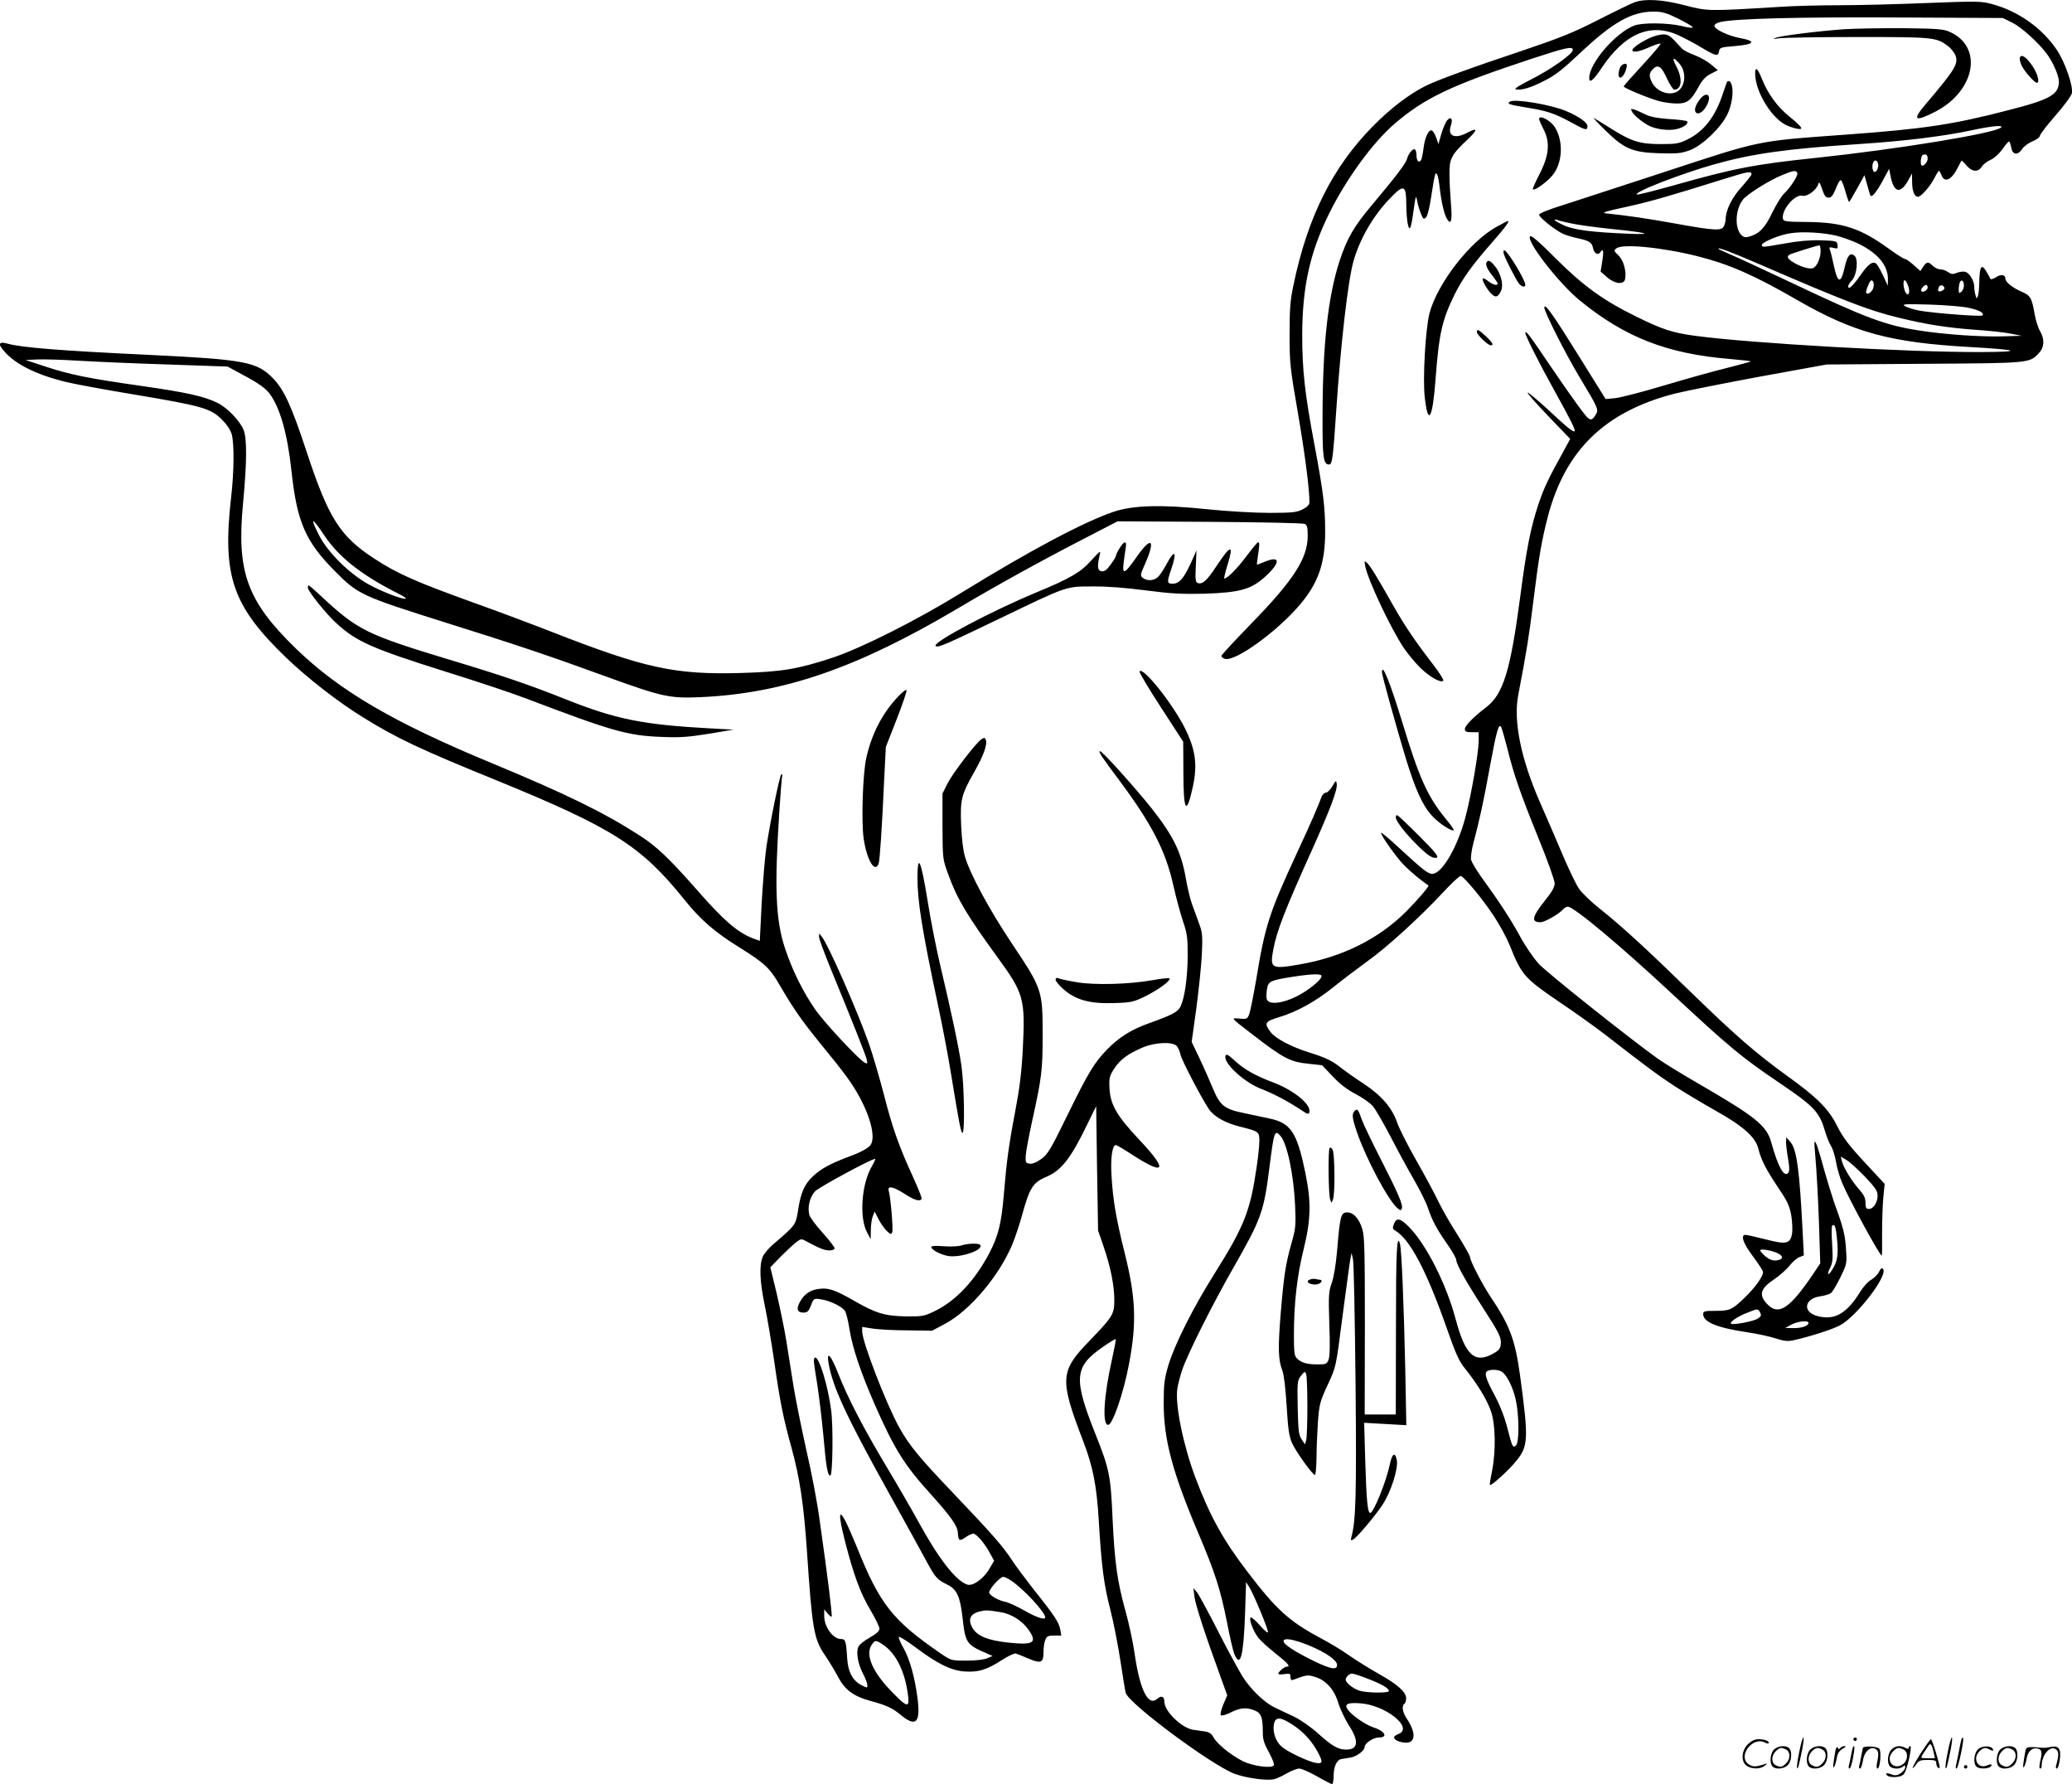 <svg version="1.0" xmlns="http://www.w3.org/2000/svg"
  viewBox="0 0 1199.876 1032.927"
 preserveAspectRatio="xMidYMid meet">
<g transform="translate(-0.714,1033.927) scale(0.1,-0.1)"
fill="#000000" stroke="none">
<path d="M9470 10325 c-19 -7 -114 -53 -210 -102 -145 -74 -221 -104 -440
-178 -294 -98 -494 -171 -561 -205 -96 -49 -199 -128 -299 -229 -234 -236
-380 -525 -462 -920 -19 -87 -23 -139 -23 -286 0 -169 3 -196 48 -455 41 -239
67 -441 67 -517 0 -16 -11 -28 -40 -43 -34 -17 -58 -20 -193 -20 -84 0 -245 9
-358 21 -271 28 -431 23 -544 -15 -173 -59 -480 -222 -875 -465 -264 -163
-581 -322 -750 -379 -203 -67 -296 -82 -530 -89 -384 -11 -558 27 -1095 237
-115 45 -315 120 -444 166 -344 124 -452 171 -586 259 -200 130 -266 235 -394
624 -85 258 -129 354 -192 419 -93 97 -164 110 -724 137 -508 24 -734 42 -815
65 -50 14 -57 -2 -18 -45 64 -74 182 -133 348 -175 47 -12 229 -46 405 -75
389 -65 443 -80 506 -144 29 -28 51 -61 58 -86 15 -56 14 -215 -4 -370 -51
-452 8 -624 321 -925 121 -116 299 -255 442 -343 197 -122 330 -185 778 -367
670 -274 834 -378 1084 -689 95 -118 175 -188 324 -280 139 -87 171 -116 227
-213 78 -135 132 -212 239 -343 140 -171 181 -227 224 -306 70 -129 96 -248
60 -284 -21 -20 -57 -39 -136 -68 -94 -36 -144 -63 -190 -105 -51 -46 -73 -94
-89 -197 -13 -87 -15 -89 -139 -195 -29 -24 -59 -59 -66 -77 -21 -49 -17 -145
11 -278 14 -66 39 -214 56 -330 32 -226 53 -331 99 -495 49 -180 71 -326 90
-600 30 -451 40 -510 104 -603 23 -34 58 -91 76 -126 39 -74 90 -112 180 -137
100 -27 135 -43 184 -84 88 -73 115 -44 96 100 -15 117 -45 225 -81 288 -17
30 -29 58 -27 64 2 5 46 -22 98 -61 128 -96 206 -134 286 -139 77 -5 126 10
214 67 36 23 72 40 80 37 8 -2 42 -16 75 -30 71 -30 85 -23 85 40 0 23 4 54
10 68 8 22 16 26 51 26 l42 0 -6 35 c-7 40 -34 82 -151 228 -46 59 -105 137
-129 174 -54 82 -108 144 -346 394 -191 200 -249 271 -306 373 -75 135 -215
496 -215 557 l0 26 63 -10 c34 -5 125 -10 202 -10 l140 -2 75 40 c144 77 313
277 390 461 16 39 41 114 55 165 46 166 63 192 146 227 82 35 139 108 231 299
l53 108 5 -360 6 -360 31 -90 c41 -118 63 -228 63 -313 0 -82 -9 -96 -145
-237 -170 -175 -173 -221 -35 -580 56 -146 78 -256 90 -460 16 -264 29 -369
67 -515 19 -74 45 -209 59 -300 14 -91 27 -173 30 -182 19 -63 497 -418 630
-468 71 -26 191 -42 232 -31 17 5 50 21 74 35 25 14 56 26 69 26 13 0 59 -20
103 -45 43 -25 82 -45 87 -45 5 0 9 20 9 45 0 55 17 94 44 100 12 2 37 6 56 9
36 7 80 41 80 62 0 20 50 54 81 54 57 0 37 37 -32 59 -44 14 -124 70 -146 101
-23 33 -5 43 69 38 148 -9 315 -143 223 -178 -14 -5 -25 -14 -25 -19 0 -16 35
-31 70 -31 56 0 57 60 3 140 -24 36 -30 74 -13 85 5 3 10 18 10 32 0 36 -50
81 -160 142 -52 30 -129 77 -170 106 -41 29 -115 74 -165 100 -183 98 -256
164 -426 387 -139 182 -216 321 -300 544 -70 187 -118 421 -104 514 4 25 16
72 27 105 31 93 175 380 295 590 165 289 179 327 212 591 26 204 30 215 63
177 39 -44 77 -225 85 -403 5 -114 3 -134 -20 -215 -35 -125 -44 -181 -63
-404 -17 -210 -15 -274 9 -336 9 -25 19 -103 25 -206 8 -133 14 -175 31 -214
23 -51 119 -185 133 -185 4 0 8 44 9 98 0 53 4 147 8 208 8 103 12 119 54 210
54 118 48 92 92 429 20 149 38 286 42 305 l7 35 8 -35 c5 -19 11 -341 15 -715
6 -650 2 -801 -24 -894 -5 -20 -3 -22 10 -15 23 13 122 130 168 198 50 74 94
211 85 262 -10 50 -28 38 -41 -27 -20 -97 -94 -279 -113 -279 -15 0 -22 71
-29 304 l-6 218 122 -7 122 -7 -6 318 c-8 372 -21 699 -31 733 -18 62 -23 -41
-23 -501 l-1 -488 -90 0 -90 0 1 513 c0 432 -2 520 -15 561 -19 61 -51 96 -87
96 -37 0 -42 -19 -59 -224 -7 -79 -19 -151 -31 -185 -18 -51 -19 -72 -14 -236
5 -120 3 -189 -4 -207 -10 -26 -15 -28 -65 -28 -61 0 -94 10 -119 35 -14 13
-17 38 -17 131 0 185 18 347 56 499 43 175 45 276 10 445 -48 234 -84 288
-209 314 -42 9 -110 23 -151 32 -107 22 -134 43 -174 139 -18 44 -53 123 -78
176 l-46 96 27 194 c14 107 29 248 32 314 5 106 3 127 -16 177 -11 32 -30 82
-40 110 -11 29 -27 96 -36 148 -27 156 -73 250 -201 412 -98 122 -283 328
-296 328 -13 0 6 -29 109 -166 189 -254 269 -408 314 -607 16 -72 42 -168 57
-212 24 -70 27 -95 27 -200 -1 -127 -17 -240 -41 -292 -16 -33 -47 -49 -186
-99 -99 -35 -172 -81 -240 -151 -75 -78 -107 -130 -232 -385 -94 -193 -111
-221 -148 -248 -27 -20 -52 -30 -68 -28 -23 3 -25 7 -23 46 1 23 18 113 37
200 56 253 61 294 61 502 0 256 -3 265 -179 528 -131 197 -240 398 -271 502
-10 32 -19 107 -22 181 -6 149 1 177 76 309 53 93 77 159 67 185 -5 15 -9 15
-26 4 -33 -23 -165 -195 -196 -256 l-29 -58 0 -190 c1 -189 1 -190 34 -280 52
-142 109 -237 286 -480 151 -207 160 -238 145 -531 -7 -135 -19 -228 -44 -360
-37 -193 -50 -290 -66 -483 -14 -166 -32 -239 -86 -341 -84 -157 -191 -271
-311 -330 -64 -31 -74 -33 -167 -32 -125 2 -175 17 -306 92 -111 64 -149 76
-208 66 -46 -7 -80 -32 -103 -75 -22 -41 -15 -61 21 -61 22 0 30 7 43 41 16
41 17 42 57 36 53 -7 128 -44 142 -70 6 -12 18 -60 25 -107 17 -106 67 -253
147 -435 112 -255 172 -350 322 -515 117 -130 157 -186 158 -225 2 -46 10 -51
44 -26 17 12 37 21 45 21 19 0 68 -58 98 -115 l23 -42 -28 -47 c-33 -57 -95
-101 -127 -91 -66 21 -166 149 -284 365 -38 69 -121 213 -186 321 -133 222
-225 400 -279 539 -41 104 -67 132 -55 59 22 -135 102 -309 347 -749 96 -173
196 -354 221 -401 51 -94 60 -104 120 -134 55 -27 74 -68 88 -190 17 -151 21
-157 149 -212 l25 -11 -30 -13 c-18 -8 -66 -14 -120 -14 -90 0 -90 0 -154 44
-275 189 -350 284 -482 614 -22 54 -52 122 -66 150 -40 76 -41 35 -3 -115 50
-196 90 -304 147 -399 29 -49 53 -98 53 -109 0 -14 -17 -29 -55 -51 -31 -17
-60 -40 -66 -52 -16 -29 -5 -99 25 -156 25 -48 33 -81 20 -81 -3 0 -19 8 -36
17 -46 28 -70 75 -75 151 -6 101 -10 112 -36 112 -46 0 -97 70 -97 134 l0 38
19 -23 c11 -13 21 -22 24 -19 5 5 -20 210 -69 555 -13 99 -47 278 -75 398 -27
121 -61 287 -75 370 -13 84 -33 208 -44 277 -11 69 -37 192 -56 274 l-36 148
63 65 c35 35 76 73 90 83 24 18 28 18 55 3 76 -41 105 -53 134 -53 17 0 30 5
30 13 0 6 -31 47 -70 90 -38 42 -73 89 -76 103 -12 45 3 104 33 136 23 24 326
188 348 188 3 0 -5 -19 -19 -43 -60 -102 -74 -296 -28 -382 l21 -40 1 52 c0
28 5 64 11 80 l11 28 23 -45 c13 -25 34 -55 48 -68 22 -21 25 -21 31 -6 6 17
-9 200 -20 237 -10 33 23 28 86 -12 61 -40 93 -50 104 -33 3 5 -20 62 -50 128
-81 176 -120 286 -169 479 -25 95 -63 226 -86 292 -68 192 -234 570 -272 618
l-16 20 -1 -20 c0 -11 30 -92 66 -180 136 -331 203 -501 210 -529 6 -26 5 -27
-13 -18 -34 19 -230 228 -283 304 -69 98 -134 227 -176 354 -56 167 -63 353
-33 809 5 83 12 163 14 180 4 18 2 26 -4 20 -10 -11 -63 -269 -86 -420 -8 -55
-20 -200 -27 -322 l-11 -221 -41 15 c-89 35 -168 103 -321 278 -165 187 -234
253 -335 318 -205 132 -425 240 -855 418 -570 236 -882 419 -1134 663 -285
277 -345 444 -306 846 22 233 23 374 2 422 -22 52 -93 126 -149 154 -76 38
-177 61 -443 99 -308 44 -408 64 -555 112 l-115 38 65 3 c36 2 144 -1 240 -7
96 -6 330 -16 520 -22 l345 -12 105 -57 c75 -40 114 -69 137 -98 61 -81 105
-233 128 -450 32 -296 81 -408 253 -581 133 -134 153 -143 642 -297 406 -127
607 -195 917 -308 336 -122 377 -131 558 -123 480 22 904 168 1484 511 222
132 481 275 723 400 l207 107 533 -3 c293 -2 541 -7 551 -12 13 -6 17 -21 17
-70 -1 -130 -82 -256 -327 -507 -95 -98 -173 -182 -173 -187 0 -6 9 -14 20
-17 59 -19 306 160 436 315 106 125 145 240 145 421 0 144 -11 230 -61 498
-57 300 -72 438 -72 641 1 280 44 476 157 705 98 198 251 408 377 517 178 152
328 223 798 378 195 64 235 73 235 50 0 -23 -128 -114 -244 -172 -64 -32 -98
-54 -87 -56 33 -7 85 8 165 49 63 31 106 65 203 156 192 182 303 245 430 245
51 0 74 -7 144 -41 46 -23 84 -46 84 -50 0 -5 -28 -2 -62 7 -83 20 -232 21
-278 3 -110 -44 -260 -219 -260 -303 0 -33 23 -15 68 52 136 206 288 271 453
193 36 -17 97 -49 134 -72 79 -47 92 -50 97 -18 3 20 10 23 87 29 121 10 133
29 29 48 -66 13 -143 50 -143 70 0 8 14 17 35 22 92 20 456 29 1025 26 l610
-3 55 -27 c51 -25 149 -113 198 -178 36 -46 72 -129 72 -163 0 -75 -51 -104
-290 -165 -323 -84 -489 -109 -940 -142 -533 -39 -483 -29 -1080 -225 -223
-73 -471 -154 -552 -180 -94 -29 -148 -51 -148 -59 0 -15 87 -85 135 -109 17
-8 54 -20 83 -26 73 -15 88 -25 95 -61 6 -29 29 -41 42 -20 16 25 20 5 11 -51
l-10 -62 39 -34 c45 -39 97 -43 103 -9 9 44 -10 110 -39 137 -26 24 -27 28
-12 40 34 29 269 6 477 -47 180 -46 323 -109 571 -252 328 -189 539 -246 1000
-272 284 -16 312 -28 70 -29 -419 -2 -1333 50 -1662 94 -132 18 -190 37 -342
112 -190 93 -308 179 -465 336 -93 94 -142 135 -148 129 -26 -26 164 -271 287
-372 262 -214 506 -309 869 -339 65 -6 120 -12 122 -14 2 -1 -58 -18 -134 -37
-75 -18 -240 -64 -367 -102 -126 -38 -255 -71 -285 -74 l-55 -5 -150 241
c-154 248 -204 318 -205 289 0 -25 121 -265 205 -405 109 -181 112 -187 91
-218 -17 -27 -24 -30 -42 -18 -15 10 -104 133 -222 307 -116 172 -141 205
-142 187 0 -16 85 -185 170 -337 88 -158 122 -226 116 -232 -8 -8 -39 17 -157
127 -61 56 -113 99 -116 96 -3 -3 51 -64 121 -137 l126 -131 -31 -57 c-95
-171 -121 -226 -153 -321 -46 -139 -69 -257 -106 -539 -56 -425 -98 -561 -196
-636 -72 -55 -124 -107 -124 -126 0 -15 8 -19 40 -19 l40 0 0 -49 c0 -65 -42
-310 -75 -436 -46 -178 -137 -335 -194 -335 -24 0 -54 23 -184 143 -59 55
-110 98 -112 95 -6 -6 60 -103 112 -165 34 -40 107 -103 162 -140 6 -4 -64
-86 -131 -153 -158 -157 -369 -262 -613 -304 -165 -29 -175 -24 -155 83 20
109 66 228 224 578 108 241 149 350 144 384 -3 22 -5 21 -25 -13 -12 -21 -29
-38 -38 -38 -8 0 -19 -10 -24 -22 -31 -80 -55 -136 -144 -328 -161 -349 -183
-415 -236 -735 -16 -93 -34 -183 -40 -198 -10 -27 -15 -29 -56 -25 -51 4 -56
9 70 -88 185 -143 222 -163 334 -174 l74 -8 61 -64 c42 -45 84 -77 134 -103
40 -21 85 -53 100 -71 15 -18 60 -96 101 -174 40 -78 102 -192 137 -252 35
-61 71 -134 80 -162 24 -72 49 -119 110 -207 30 -42 54 -85 54 -94 0 -24 55
-123 150 -270 99 -154 112 -179 108 -218 -2 -25 -11 -36 -43 -54 -108 -61
-163 -10 -219 201 -53 199 -167 425 -266 528 -53 55 -76 60 -91 21 -9 -23 -7
-30 7 -38 86 -50 182 -232 300 -568 50 -143 70 -188 104 -230 73 -91 128 -181
151 -248 27 -78 29 -232 6 -349 -9 -41 -14 -76 -12 -78 7 -7 106 82 150 136
73 88 75 127 24 502 -28 202 -59 286 -170 451 -47 70 -119 209 -119 230 0 8
-32 64 -70 125 -39 60 -89 147 -112 194 -22 47 -81 156 -130 242 -49 86 -98
183 -109 215 -29 87 -92 160 -195 228 -49 32 -107 73 -129 90 -53 43 -88 60
-187 91 -107 34 -194 80 -224 119 -38 51 -32 60 49 85 106 32 211 90 318 176
52 42 138 107 192 146 115 82 306 256 438 398 51 55 98 99 105 98 20 -5 123
-129 189 -228 35 -52 77 -130 95 -174 67 -170 86 -191 283 -325 89 -60 209
-145 267 -190 251 -195 306 -235 403 -299 57 -37 164 -101 237 -142 161 -90
233 -154 249 -220 17 -67 45 -122 115 -226 53 -78 66 -105 76 -161 6 -36 8
-84 5 -105 -11 -61 -33 -65 -154 -34 -56 14 -108 26 -116 26 -30 0 -14 -48 40
-120 30 -40 57 -81 61 -92 6 -22 -43 -92 -108 -154 -71 -68 -85 -74 -165 -74
-65 0 -73 -2 -73 -19 0 -46 81 -79 255 -105 55 -8 129 -24 163 -35 53 -17 72
-19 110 -10 83 18 216 60 262 84 97 49 285 294 251 328 -7 7 -14 2 -22 -16 -7
-15 -27 -36 -46 -47 -18 -10 -46 -41 -62 -67 -79 -129 -150 -170 -250 -143
-87 23 -76 101 16 114 26 4 55 12 63 19 9 7 33 47 54 90 38 77 39 81 33 165
-5 84 -15 123 -71 277 -13 39 -38 120 -55 180 -33 121 -49 170 -56 164 -2 -3
1 -49 6 -104 5 -55 14 -212 19 -350 l8 -250 -40 -60 c-138 -204 -202 -246
-269 -174 -49 52 -37 89 44 143 29 20 68 54 86 76 18 23 44 46 58 51 l26 10
-7 137 c-18 357 -34 477 -71 520 l-24 27 -1 -28 c0 -16 5 -60 12 -98 9 -55 8
-73 -1 -82 -24 -23 -58 39 -96 176 -27 100 -90 150 -430 347 -88 51 -189 113
-225 138 -160 114 -643 498 -691 550 -30 32 -80 105 -111 163 -55 100 -117
195 -225 344 -28 39 -53 82 -57 96 -3 15 3 59 14 100 32 118 59 240 95 440 38
206 51 253 65 229 5 -9 20 -63 35 -120 38 -155 76 -264 181 -523 52 -127 94
-245 94 -262 0 -21 -16 -50 -55 -98 -76 -95 -83 -127 -28 -127 26 0 110 48
133 76 7 7 18 14 26 14 35 0 305 -226 599 -500 333 -310 408 -373 628 -521
202 -137 230 -167 264 -283 8 -28 23 -65 33 -81 11 -17 23 -58 29 -91 5 -33
21 -89 36 -124 41 -97 217 -420 229 -420 2 0 3 57 2 128 0 70 3 163 7 207 l8
80 -116 125 c-91 98 -125 143 -158 208 -50 101 -116 167 -293 294 -178 129
-295 230 -549 477 -266 259 -402 384 -531 487 -51 40 -106 93 -123 118 -17 24
-62 118 -100 208 -38 89 -94 221 -126 292 -110 251 -155 470 -126 621 48 249
64 351 86 532 33 266 49 361 86 503 101 384 331 606 733 710 61 15 284 60 496
99 l385 70 565 4 c617 4 609 3 665 63 31 33 33 80 6 126 -11 18 -25 62 -31 96
-17 98 -24 110 -77 133 -53 23 -93 55 -93 76 0 23 -27 26 -56 6 -15 -9 -29
-13 -31 -8 -2 6 -12 25 -24 44 -27 45 -38 28 -40 -59 0 -36 -4 -74 -8 -84 -7
-18 -8 -18 -14 5 -4 13 -7 34 -7 47 0 34 -27 80 -51 87 -11 4 -33 1 -49 -5
-24 -10 -33 -9 -52 4 -12 9 -33 16 -45 16 -13 0 -32 9 -43 20 -26 26 -36 25
-56 -5 l-16 -25 -39 35 c-22 19 -44 35 -51 35 -6 0 -49 27 -94 60 -163 118
-266 152 -469 154 -127 1 -140 3 -143 19 -10 51 70 144 113 133 27 -7 80 32
91 66 5 18 9 13 23 -28 12 -36 21 -49 35 -49 20 0 27 10 51 68 8 21 19 36 23
33 5 -3 17 -33 26 -66 9 -33 19 -60 21 -60 2 0 23 35 46 77 l43 78 14 -50 c8
-28 16 -56 19 -64 6 -22 36 13 76 88 l34 63 7 -37 c20 -106 60 -113 109 -20
l16 30 1 -48 c0 -53 13 -87 34 -87 18 0 71 60 96 110 11 22 23 40 25 40 3 0
10 -11 15 -25 18 -47 59 -28 95 45 10 19 19 37 21 39 2 2 15 -11 29 -28 33
-38 67 -40 89 -6 9 14 32 31 51 39 20 9 48 34 67 60 17 25 35 46 39 46 4 0 10
-16 13 -35 8 -43 37 -47 63 -9 9 15 36 35 60 45 24 10 43 24 43 32 0 8 40 60
89 116 50 57 93 115 96 130 9 41 -39 179 -86 250 -85 127 -223 225 -374 266
-64 18 -86 18 -374 7 -168 -7 -398 -13 -511 -13 -113 0 -272 -4 -355 -10 -409
-25 -409 -25 -543 10 -132 34 -231 39 -292 16z m2125 -724 c-37 -34 -601 -126
-1074 -176 -353 -37 -472 -60 -829 -161 -107 -30 -199 -53 -205 -51 -28 11
261 123 448 175 220 62 420 90 835 117 273 18 488 45 650 79 120 26 191 33
175 17z m-425 -180 c0 -18 -18 -41 -32 -41 -13 0 -9 58 5 63 17 6 27 -1 27
-22z m-287 -30 c5 -22 -11 -54 -24 -46 -5 4 -9 16 -9 29 0 37 24 50 33 17z
m-733 -61 c0 -5 -26 -38 -58 -74 -56 -61 -92 -135 -92 -188 0 -11 -5 -28 -10
-39 -15 -27 -54 -25 -276 15 -164 30 -290 48 -399 59 -40 4 -25 9 125 42 115
25 235 59 570 164 121 38 140 40 140 21z m265 9 c8 -12 -37 -83 -76 -120 -16
-15 -46 -64 -69 -111 -41 -87 -75 -122 -131 -138 -24 -7 -34 -5 -48 9 -40 40
-35 148 9 204 26 33 152 112 228 143 64 26 78 29 87 13z m-1305 -294 c36 -8
133 -21 215 -30 220 -22 269 -35 115 -29 -219 9 -319 22 -377 49 -29 13 -53
27 -53 31 0 3 8 3 18 -1 9 -4 46 -13 82 -20z m1534 -71 c32 -8 88 -28 124 -45
113 -55 172 -125 172 -206 l-1 -38 -28 61 c-16 34 -34 64 -40 68 -22 14 -46
-5 -91 -69 -44 -63 -70 -86 -70 -63 0 7 10 22 22 35 28 30 38 122 14 142 -24
20 -41 1 -55 -61 -23 -105 -42 -103 -65 7 -8 39 -18 78 -22 88 -6 15 -3 17 21
11 24 -6 26 -4 23 17 -3 23 -7 24 -96 27 -62 2 -132 -4 -207 -18 -132 -23
-135 -23 -135 -9 0 16 102 59 166 68 72 11 189 4 268 -15z m-94 -89 c0 -41
-22 -90 -44 -98 -19 -8 -73 8 -113 33 -34 20 -41 34 -23 45 10 6 156 52 173
54 4 1 7 -15 7 -34z m-351 -77 c483 -209 633 -267 799 -307 166 -41 286 -59
447 -71 77 -5 169 -15 205 -22 l65 -13 -110 -3 c-123 -4 -342 11 -485 34 -196
30 -310 73 -740 277 -157 74 -314 147 -350 162 -36 15 -67 30 -70 32 -14 16
73 -17 239 -89z m657 -133 c-6 -24 -31 -44 -42 -32 -3 3 2 22 11 43 11 27 18
35 26 27 7 -7 9 -23 5 -38z m202 6 c13 -36 -1 -63 -17 -33 -13 25 -15 75 -2
68 5 -3 14 -19 19 -35z m322 5 c0 -13 -7 -29 -15 -36 -13 -11 -15 -8 -15 13 0
34 10 58 21 51 5 -3 9 -16 9 -28z m-210 -11 c0 -16 -27 -32 -37 -21 -7 7 16
36 28 36 5 0 9 -7 9 -15z m97 -2 c4 -11 -26 -27 -35 -19 -2 3 -2 12 2 21 6 18
27 16 33 -2z m141 -116 c62 -14 92 -30 79 -44 -9 -8 -281 13 -365 28 -31 6
-68 17 -82 25 -22 13 -8 14 140 10 91 -3 193 -11 228 -19z m-9524 -1316 c84
-126 213 -228 417 -332 34 -17 59 -32 57 -35 -11 -10 -139 39 -218 83 -112 63
-231 181 -283 279 -58 112 -45 114 27 5z m5776 -2553 c0 -22 -76 -83 -145
-118 -90 -44 -168 -49 -173 -11 -2 13 -1 39 3 58 7 41 21 47 147 67 118 18
168 19 168 4z m-838 -405 c8 -10 18 -32 21 -49 6 -30 117 -244 164 -315 29
-44 96 -82 183 -103 107 -27 110 -29 110 -82 0 -26 -7 -94 -16 -153 -37 -254
-72 -342 -244 -616 -122 -193 -230 -408 -267 -530 -23 -78 -27 -108 -27 -220
0 -210 50 -397 200 -751 98 -231 128 -325 166 -514 16 -85 36 -170 43 -187 35
-83 53 -13 62 230 l6 187 20 -32 c25 -41 107 -238 107 -258 0 -8 -21 9 -46 38
-25 29 -50 50 -54 47 -12 -7 13 -77 42 -115 12 -17 58 -59 100 -92 75 -60 91
-78 66 -78 -13 0 -48 -29 -48 -41 0 -4 16 -5 35 -2 31 5 35 3 35 -17 0 -13 5
-20 13 -17 81 30 86 31 129 18 63 -19 112 -73 135 -151 11 -36 39 -94 61 -129
60 -92 55 -141 -15 -141 -47 0 -80 19 -165 95 -41 37 -102 79 -138 96 -36 17
-85 40 -110 52 -60 28 -141 106 -188 181 -21 34 -85 151 -141 261 -56 110
-111 211 -122 225 l-21 25 6 -50 c6 -47 61 -217 152 -466 l38 -105 -23 -53
c-12 -30 -19 -57 -14 -62 5 -5 30 2 57 16 56 28 92 31 140 11 37 -15 46 -41
46 -129 0 -39 8 -64 36 -114 19 -35 32 -68 28 -74 -12 -20 -124 -4 -180 24
-69 35 -150 101 -169 137 -11 21 -24 31 -50 35 -19 3 -51 7 -70 10 -65 11
-165 107 -165 161 0 31 -17 39 -40 19 -54 -49 -103 51 -134 271 -9 61 -32 167
-51 235 -48 173 -63 280 -75 534 -11 253 -18 288 -101 496 -127 320 -121 386
46 501 38 27 70 46 73 44 2 -3 -8 -56 -22 -119 -47 -210 -57 -377 -22 -377 26
0 89 183 121 352 45 237 40 383 -25 643 -50 200 -68 307 -76 444 -7 103 4 181
25 181 5 0 44 -23 87 -51 199 -130 219 -99 51 79 -134 143 -170 205 -175 302
-3 58 0 70 27 112 34 53 82 88 168 124 73 30 172 33 195 7z m3984 -755 c61
-65 74 -83 74 -111 0 -40 -24 -77 -51 -77 -15 0 -19 7 -19 36 0 28 -9 46 -40
81 -43 49 -87 122 -97 161 l-6 25 32 -19 c18 -10 66 -54 107 -96z m-161 -363
c9 -87 3 -128 -26 -174 -25 -42 -36 -34 -13 10 14 28 16 50 11 135 -4 55 -4
104 0 107 14 14 22 -7 28 -78z m-342 -82 c35 -18 30 -37 -10 -41 -21 -2 -40 5
-62 23 -17 15 -31 31 -31 35 0 12 69 0 103 -17z m-103 -343 c8 -16 6 -22 -14
-35 -25 -16 -146 -39 -155 -29 -9 9 41 43 94 63 63 25 62 25 75 1z m280 -60
c0 -17 -38 -30 -87 -30 l-48 1 35 19 c37 20 100 27 100 10z m-1780 -280 c31
-16 69 -92 85 -166 20 -92 20 -247 1 -263 -19 -16 -21 -11 -51 105 -16 62 -44
132 -75 190 -51 94 -60 128 -37 137 21 9 58 7 77 -3z m-1122 -205 c0 -93 -3
-181 -7 -194 l-7 -24 -19 29 c-17 25 -20 49 -23 184 -3 149 -2 157 19 184 21
27 23 27 30 10 4 -10 7 -95 7 -189z m-1715 -1007 c74 -50 197 -183 197 -213 0
-17 -53 1 -119 39 -42 24 -92 47 -111 51 -42 9 -87 34 -94 52 -7 16 61 93 81
93 8 0 29 -10 46 -22z m-58 -183 c56 -9 121 -49 155 -97 58 -80 34 -95 -120
-78 -113 13 -172 37 -200 82 -30 50 -16 84 42 98 33 8 44 8 123 -5z m1787
-194 c95 -40 158 -84 158 -111 0 -31 -35 -25 -131 21 -111 54 -179 98 -179
116 0 23 59 12 152 -26z m-2471 6 c75 -50 127 -156 144 -290 10 -76 -3 -75
-87 11 -119 120 -163 222 -122 280 19 27 23 27 65 -1z m2807 -197 c81 -31 122
-55 122 -71 0 -13 -130 -11 -171 2 -38 13 -79 46 -79 64 0 15 21 35 37 35 8 0
48 -13 91 -30z m-431 -269 c62 -42 107 -92 142 -157 30 -56 28 -68 -12 -61
-43 7 -160 62 -197 93 -35 30 -54 84 -46 130 9 46 37 45 113 -5z M10685 10170
c-161 -12 -367 -38 -396 -50 -18 -7 -13 -8 21 -2 25 3 230 7 455 7 438 0 455
-2 521 -51 17 -12 37 -37 44 -53 20 -50 2 -81 -175 -289 -76 -90 -59 -100 60
-39 233 121 278 378 80 463 -33 15 -77 18 -265 20 -124 1 -279 -2 -345 -6z
M9562 10120 c-53 -24 -102 -58 -102 -71 0 -16 38 -10 96 16 32 14 62 24 67 22
5 -1 -41 -56 -102 -122 -61 -66 -111 -122 -111 -126 0 -9 144 -69 205 -85 28
-8 74 -14 103 -14 61 0 83 18 129 103 19 34 39 55 67 69 l41 21 -38 32 c-21
18 -64 43 -97 55 -32 12 -65 29 -73 38 -69 76 -76 82 -109 82 -18 0 -52 -9
-76 -20z m172 -151 c33 -39 36 -104 5 -143 -38 -49 -131 -29 -165 35 -19 38
-18 55 6 79 29 29 49 15 81 -57 16 -34 35 -63 42 -63 43 0 49 65 12 134 -28
53 -19 60 19 15z M11704 10006 c-3 -8 2 -29 11 -48 18 -35 74 -98 87 -98 18 0
6 50 -23 94 -36 54 -66 75 -75 52z M9390 9951 c-5 -11 -10 -29 -10 -40 0 -41
33 -18 45 32 6 21 4 27 -9 27 -8 0 -20 -9 -26 -19z M10173 9888 c12 -99 97
-232 174 -271 15 -8 43 -18 62 -22 47 -10 38 6 -38 68 -72 58 -126 133 -161
220 -28 72 -45 75 -37 5z M10007 9863 c-2 -5 -12 -33 -22 -63 -43 -134 -110
-221 -204 -267 -50 -25 -67 -28 -156 -28 -122 0 -170 15 -292 92 -48 30 -92
57 -98 60 -5 3 25 -30 68 -72 110 -108 157 -128 312 -133 106 -3 127 -1 179
18 71 27 177 128 215 205 26 52 38 127 27 169 -6 25 -20 34 -29 19z M9851
9764 c-26 -33 -35 -64 -23 -76 16 -16 47 7 66 47 27 56 -5 78 -43 29z M8751
9751 c-20 -13 -4 -18 100 -35 114 -18 161 -34 256 -86 81 -45 93 -48 93 -21 0
21 -51 57 -125 88 -85 36 -297 72 -324 54z M9459 9691 c12 -21 59 -60 98 -80
42 -21 116 -30 160 -19 42 10 72 33 59 45 -3 4 -50 10 -104 13 -67 5 -110 13
-137 27 -22 11 -51 24 -63 28 -22 6 -23 5 -13 -14z M8388 9643 c-9 -10 -24
-45 -34 -78 l-17 -60 -11 32 c-6 18 -16 37 -23 44 -18 18 -44 -32 -52 -98 -4
-32 -10 -64 -15 -71 -12 -19 -26 -4 -26 28 0 16 -4 31 -9 34 -12 8 -38 -24
-46 -55 -7 -26 -65 -103 -209 -274 -100 -119 -139 -188 -182 -318 -67 -208
-97 -483 -98 -887 -1 -250 4 -290 38 -290 18 0 23 38 41 310 26 386 68 754
100 867 37 130 114 262 208 360 85 89 97 84 98 -35 0 -37 4 -85 8 -107 11 -53
20 -31 35 83 12 82 13 85 20 47 4 -22 14 -55 22 -74 13 -31 16 -33 29 -20 9 8
21 59 30 119 9 58 18 114 22 124 8 29 19 2 27 -69 10 -86 26 -156 43 -184 24
-38 31 -9 22 94 -4 50 -8 124 -8 166 -1 89 10 111 103 199 62 58 62 74 0 41
-72 -39 -116 -19 -95 41 13 38 1 56 -21 31z M8920 9650 c0 -6 12 -33 26 -60
39 -75 32 -152 -25 -261 -23 -45 -40 -83 -37 -86 9 -9 73 36 109 76 61 68 71
196 20 281 -24 41 -93 78 -93 50z M8677 9028 c-156 -84 -346 -329 -392 -503
-23 -91 -40 -382 -27 -488 19 -167 45 -124 62 103 20 269 38 347 111 495 45
91 100 168 223 308 72 82 98 118 84 117 -2 0 -29 -15 -61 -32z M8716 8868 c9
-30 70 -148 87 -170 16 -20 37 -24 37 -8 0 29 -104 200 -122 200 -5 0 -6 -10
-2 -22z M8616 8821 c-9 -13 4 -42 36 -81 15 -19 28 -38 28 -42 0 -15 -27 -8
-54 13 -15 12 -29 19 -32 16 -7 -7 20 -57 46 -85 26 -28 41 -25 59 12 17 35 0
104 -37 147 -25 30 -37 35 -46 20z M8560 8416 c0 -15 64 -76 80 -76 20 0 9 18
-30 54 -44 40 -50 42 -50 22z M6491 7166 c-12 -18 -21 -38 -21 -43 0 -6 -14
-29 -31 -52 -22 -31 -36 -41 -52 -39 -24 3 -27 24 -13 88 8 35 8 35 -48 -26
-62 -69 -121 -103 -316 -184 -260 -108 -599 -287 -585 -310 9 -14 55 6 375
160 391 188 377 184 535 184 82 1 196 -8 309 -23 146 -19 208 -22 340 -19 204
7 269 25 350 99 87 79 89 122 5 89 -27 -11 -51 -20 -53 -20 -1 0 1 21 5 48 10
62 11 82 2 82 -5 0 -35 -37 -68 -81 -53 -71 -110 -129 -128 -129 -3 0 5 35 18
77 38 123 21 122 -62 -3 -56 -86 -83 -110 -110 -100 -13 5 -15 22 -11 98 l4
91 -33 -74 c-41 -89 -67 -119 -105 -119 -34 0 -34 8 -8 85 34 100 21 118 -25
33 -15 -29 -37 -63 -48 -75 -23 -26 -64 -30 -91 -10 -17 13 -17 17 13 84 61
140 36 160 -49 39 -70 -101 -85 -108 -76 -35 4 30 9 69 12 87 8 42 -9 41 -35
-2z M7913 7062 c16 -82 146 -357 222 -472 24 -36 68 -88 97 -117 54 -53 122
-91 133 -74 3 5 -22 45 -55 88 -108 140 -166 226 -230 338 -102 181 -141 243
-158 257 -14 12 -15 9 -9 -20z M1790 6936 c0 -19 105 -150 163 -203 118 -109
208 -148 640 -284 177 -55 387 -125 467 -156 486 -185 582 -213 776 -220 108
-5 156 -1 275 18 l144 24 -130 7 c-391 21 -549 52 -840 168 -216 86 -369 138
-672 229 -479 145 -532 171 -736 359 -42 40 -79 72 -82 72 -3 0 -5 -6 -5 -14z
M6606 6452 c-3 -5 53 -99 124 -208 l129 -199 1 -175 c0 -233 18 -257 56 -80
26 124 14 211 -48 335 -73 144 -243 357 -262 327z M8010 6447 c0 -18 80 -305
136 -492 57 -186 99 -280 155 -340 39 -43 115 -92 125 -82 2 2 -20 34 -50 70
-102 125 -151 234 -246 547 -73 239 -120 356 -120 297z M5203 6301 c-87 -93
-149 -213 -179 -349 -21 -90 -30 -376 -15 -471 19 -123 64 -198 86 -143 7 18
20 211 33 502 l9 175 62 158 c34 87 60 164 58 170 -2 7 -27 -12 -54 -42z
M8090 5607 c0 -20 52 -88 115 -151 68 -69 100 -90 122 -82 13 5 -8 32 -102
126 -66 66 -123 120 -127 120 -5 0 -8 -6 -8 -13z M5320 5260 c0 -139 26 -302
120 -745 27 -126 60 -302 74 -390 48 -293 58 -345 67 -345 14 0 10 274 -6 387
-15 107 -57 305 -124 588 -22 94 -55 259 -72 368 -38 235 -58 282 -59 137z
M6120 4667 c0 -8 21 -34 47 -56 69 -61 153 -84 292 -79 100 3 112 6 182 40 77
39 149 91 138 103 -4 3 -47 -1 -95 -10 -137 -25 -342 -30 -444 -12 -47 8 -93
18 -102 22 -13 5 -18 2 -18 -8z M7104 4227 c-15 -41 107 -154 209 -193 67 -25
160 -75 232 -123 37 -26 45 -26 45 -2 0 45 -99 122 -211 164 -104 39 -168 76
-220 124 -39 36 -50 42 -55 30z M7852 3908 c-18 -18 -15 -41 14 -126 52 -151
178 -388 232 -436 18 -16 22 -16 27 -4 8 21 -21 89 -123 288 -49 96 -98 198
-108 225 -21 61 -27 68 -42 53z M7707 3694 c-10 -10 -7 -275 3 -299 l8 -20 8
20 c13 29 11 266 -2 288 -5 10 -13 14 -17 11z M5575 3129 c-16 -6 -63 -8 -102
-5 -44 4 -73 2 -73 -4 0 -15 46 -41 91 -51 68 -16 212 31 193 62 -7 12 -71 10
-109 -2z M7598 2933 c-10 -2 -18 -8 -18 -13 0 -13 37 -22 60 -15 20 6 28 25
11 25 -5 0 -15 2 -23 4 -7 2 -21 2 -30 -1z M4720 2461 c0 -11 9 -73 20 -138
10 -65 26 -197 35 -293 16 -184 25 -237 41 -233 13 4 17 285 4 380 -18 137
-68 303 -92 303 -4 0 -8 -9 -8 -19z M10426 194 c-10 -47 -15 -88 -12 -91 5 -6
9 7 30 110 7 37 10 67 6 67 -4 0 -15 -39 -24 -86z M10740 270 c0 -5 5 -10 10
-10 6 0 10 5 10 10 0 6 -4 10 -10 10 -5 0 -10 -4 -10 -10z M11286 194 c-10
-47 -15 -88 -12 -91 5 -6 9 7 30 110 7 37 10 67 6 67 -4 0 -15 -39 -24 -86z
M11366 269 c-3 -8 -10 -41 -16 -74 -6 -33 -14 -68 -16 -77 -3 -10 -1 -18 3
-18 10 0 46 171 38 178 -2 3 -7 -1 -9 -9z M10129 241 c-38 -38 -41 -101 -7
-125 29 -20 79 -20 104 0 18 14 18 15 1 10 -53 -17 -69 -17 -92 -2 -69 45 21
166 94 126 12 -6 21 -7 21 -1 0 12 -25 21 -62 21 -19 0 -39 -10 -59 -29z
M11130 189 c-28 -45 -49 -83 -47 -85 2 -3 12 7 21 21 14 21 24 25 66 25 43 0
50 -3 50 -19 0 -11 5 -23 10 -26 6 -3 10 -3 10 1 0 20 -44 164 -51 164 -4 0
-30 -37 -59 -81z m75 4 l7 -33 -42 0 c-42 0 -42 0 -28 23 8 12 21 32 29 44 15
25 22 18 34 -34z M10280 210 c-22 -22 -27 -79 -8 -98 19 -19 66 -14 88 8 22
22 27 79 8 98 -19 19 -66 14 -88 -8z m71 0 c25 -14 25 -54 -1 -80 -23 -23 -33
-24 -61 -10 -25 14 -25 54 1 80 23 23 33 24 61 10z M10490 210 c-22 -22 -27
-79 -8 -98 19 -19 66 -14 88 8 22 22 27 79 8 98 -19 19 -66 14 -88 -8z m71 0
c25 -14 25 -54 -1 -80 -23 -23 -33 -24 -61 -10 -25 14 -25 54 1 80 23 23 33
24 61 10z M10636 204 c-3 -16 -8 -47 -11 -69 -8 -51 10 -26 19 27 5 27 15 42
34 53 18 10 22 14 10 15 -9 0 -20 -5 -24 -11 -5 -8 -9 -8 -14 1 -5 8 -10 3
-14 -16z M10737 223 c-2 -4 -7 -26 -11 -48 -4 -22 -9 -48 -12 -57 -3 -10 -1
-18 4 -18 4 0 14 28 20 62 11 58 10 81 -1 61z M10795 220 c-1 -3 -5 -23 -9
-45 -4 -22 -9 -48 -12 -57 -3 -10 -1 -18 4 -18 5 0 13 20 17 45 7 53 44 87 74
68 17 -11 19 -28 8 -80 -4 -18 -3 -33 2 -33 16 0 24 99 11 115 -12 14 -87 18
-95 5z M10960 210 c-22 -22 -27 -79 -8 -98 7 -7 24 -12 38 -12 14 0 31 5 38
12 9 9 12 8 12 -5 0 -9 -12 -24 -26 -34 -21 -13 -32 -15 -55 -6 -16 6 -29 8
-29 3 0 -24 81 -27 102 -2 18 19 50 162 37 162 -5 0 -9 -5 -9 -10 0 -7 -6 -7
-19 0 -30 16 -59 12 -81 -10z m71 0 c29 -16 25 -65 -6 -86 -56 -37 -103 28
-55 76 23 23 33 24 61 10z M11461 211 c-23 -23 -28 -80 -9 -99 19 -19 88 -13
88 9 0 5 -11 4 -24 -2 -54 -25 -89 38 -46 81 23 23 33 24 62 9 16 -9 19 -8 16
3 -8 22 -64 22 -87 -1z M11590 210 c-22 -22 -27 -79 -8 -98 19 -19 66 -14 88
8 22 22 27 79 8 98 -19 19 -66 14 -88 -8z m71 0 c25 -14 25 -54 -1 -80 -23
-23 -33 -24 -61 -10 -25 14 -25 54 1 80 23 23 33 24 61 10z M11736 201 c-3
-14 -8 -44 -11 -66 -8 -51 10 -26 19 27 8 41 35 63 66 53 22 -7 24 -21 11 -77
-5 -22 -5 -38 0 -38 5 0 9 6 9 13 0 68 51 125 85 97 15 -13 15 -35 -1 -92 -3
-10 -1 -18 4 -18 6 0 13 23 17 50 9 63 -5 84 -49 76 -17 -4 -35 -6 -41 -6
-101 8 -104 7 -109 -19z M11380 110 c0 -5 5 -10 10 -10 6 0 10 5 10 10 0 6 -4
10 -10 10 -5 0 -10 -4 -10 -10z"/>
</g>
</svg>
